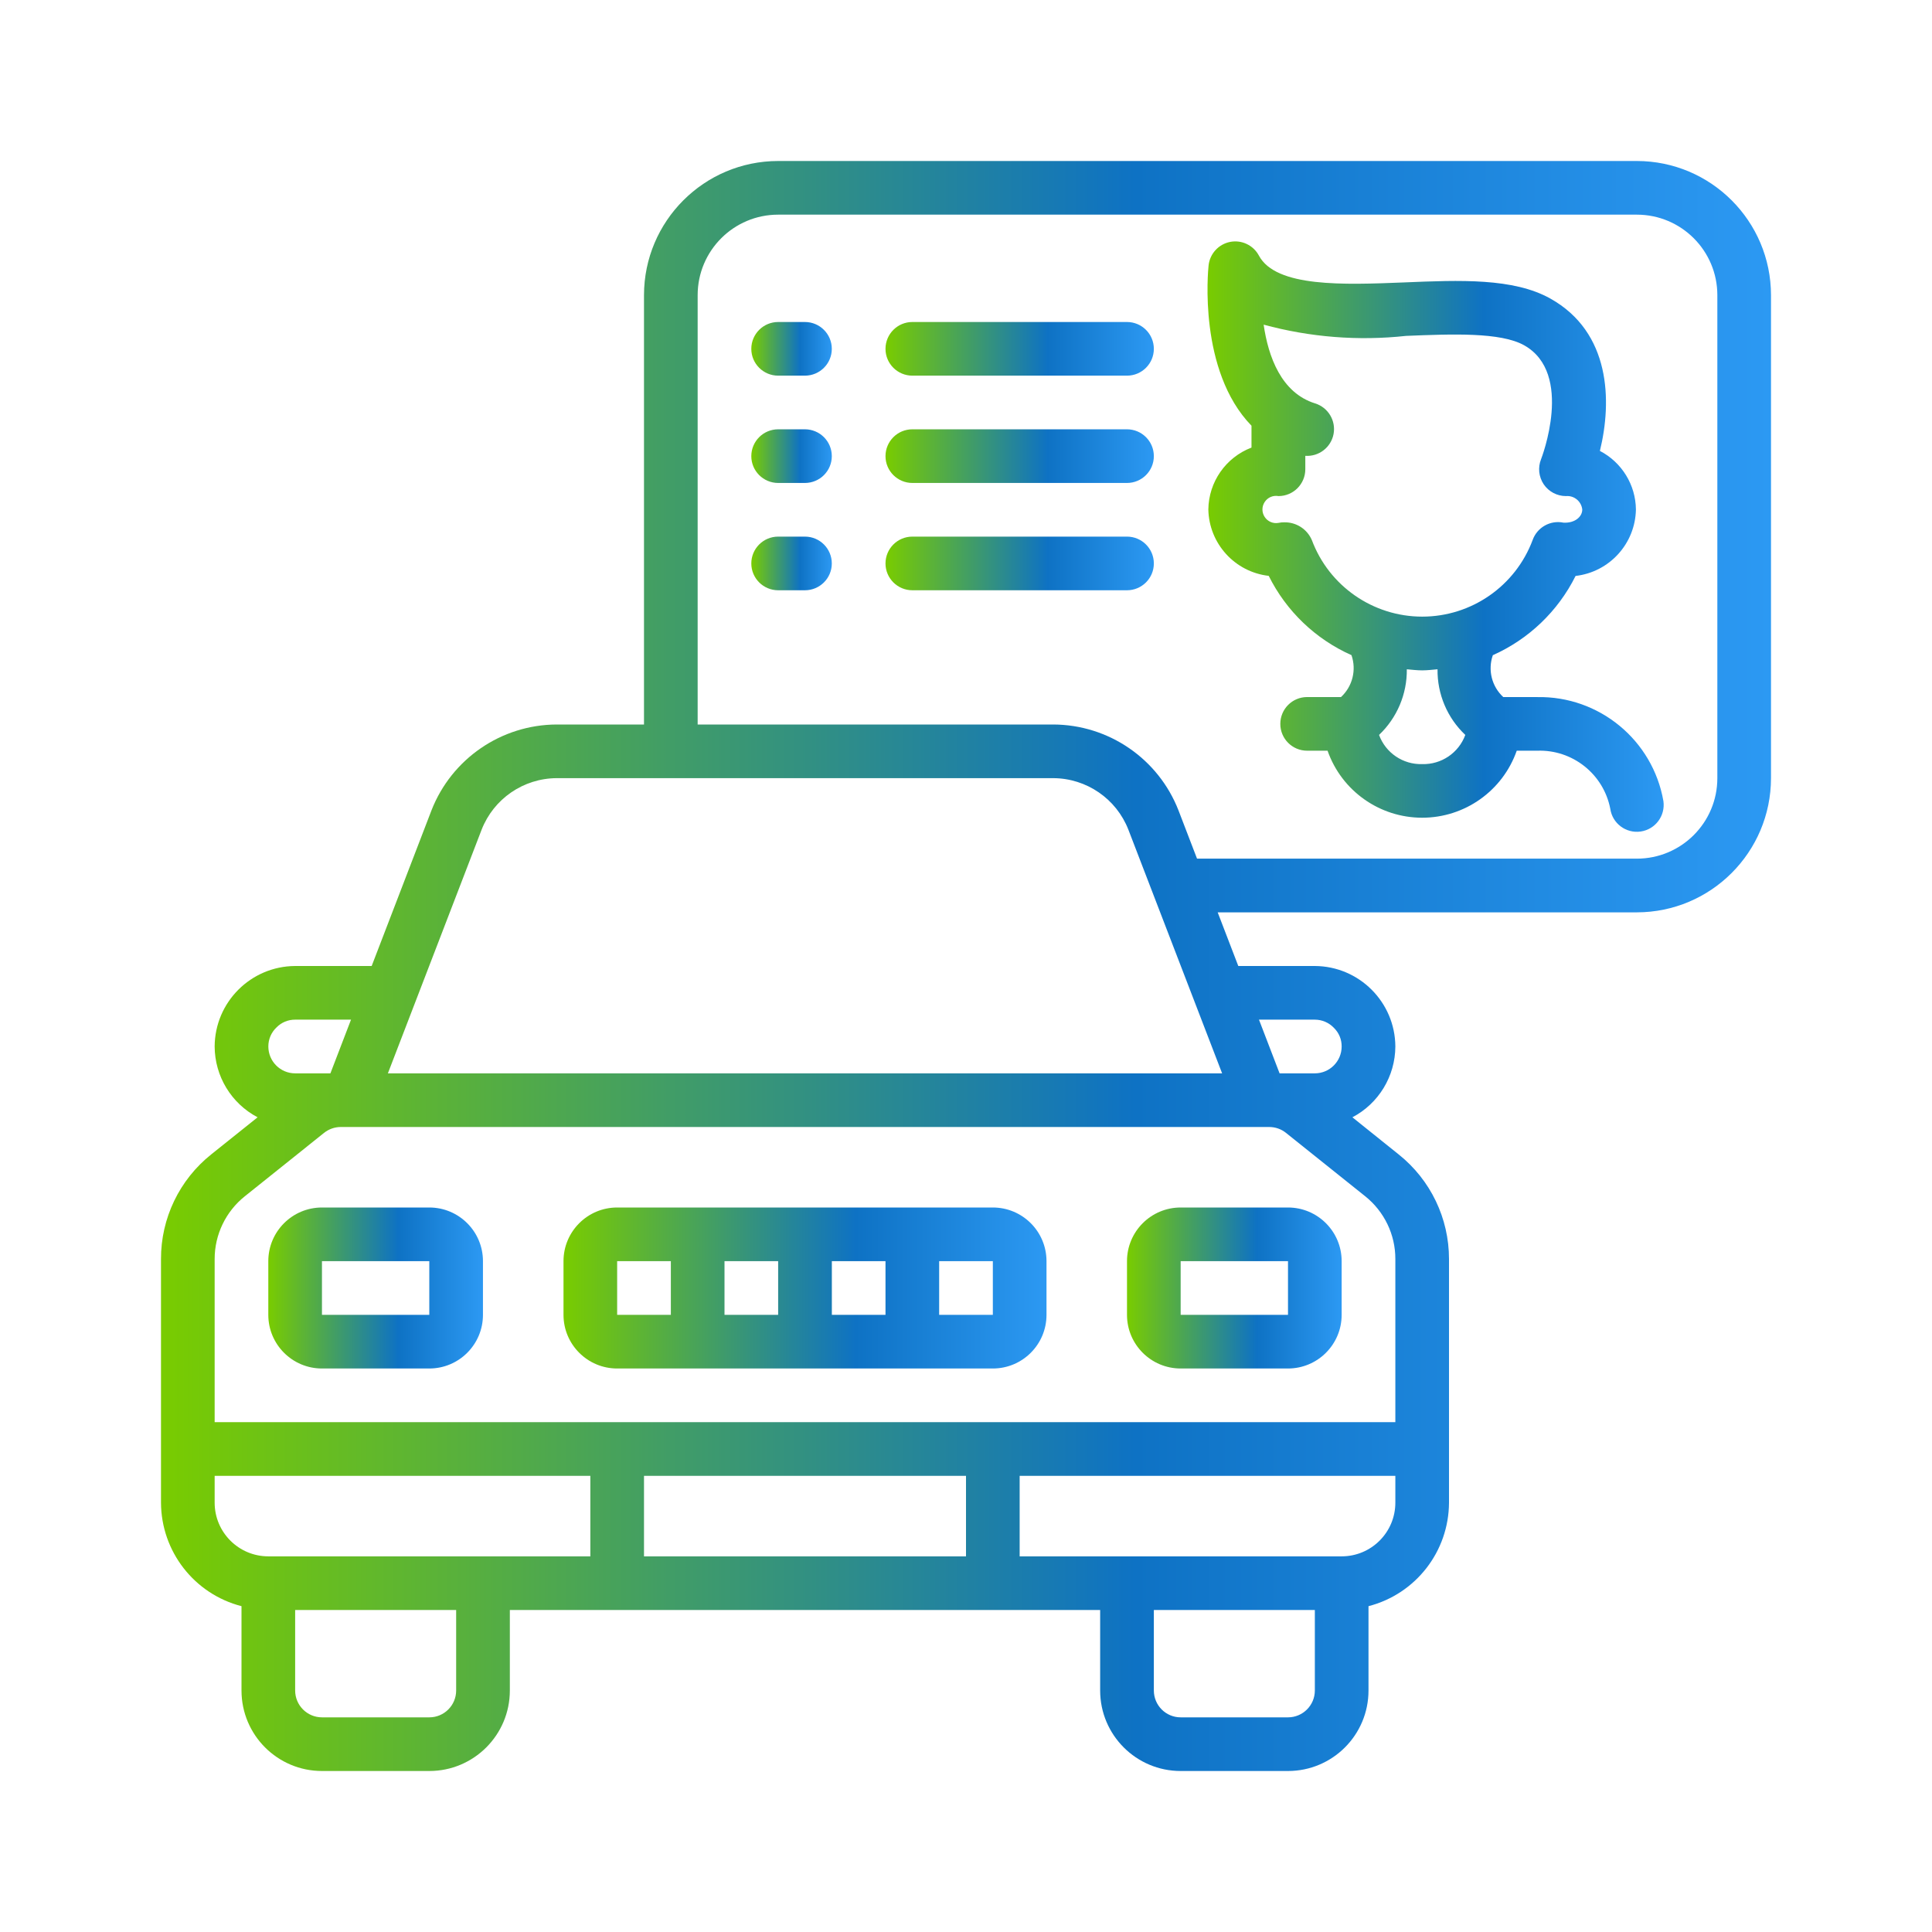 <svg xmlns="http://www.w3.org/2000/svg" width="48" height="48" viewBox="0 0 48 48" fill="none">
  <path d="M10.666 30H7.999C7.263 30 6.666 30.597 6.666 31.333V32.667C6.666 33.403 7.263 34 7.999 34H10.666C11.402 34 11.999 33.403 11.999 32.667V31.333C11.999 30.597 11.402 30 10.666 30ZM7.999 32.667V31.333H10.666V32.667H7.999Z" fill="url(#paint0_linear_2721_774)"/>
  <path d="M24.667 30H15.333C14.597 30 14 30.597 14 31.333V32.667C14 33.403 14.597 34 15.333 34H24.667C25.403 34 26 33.403 26 32.667V31.333C26 30.597 25.403 30 24.667 30ZM20.667 31.333H22V32.667H20.667V31.333ZM19.333 32.667H18V31.333H19.333V32.667ZM15.333 31.333H16.667V32.667H15.333V31.333ZM23.333 32.667V31.333H24.667V32.667H23.333Z" fill="url(#paint1_linear_2721_774)"/>
  <path d="M28 31.333V32.667C28 33.403 28.597 34 29.333 34H32C32.736 34 33.333 33.403 33.333 32.667V31.333C33.333 30.597 32.736 30 32 30H29.333C28.597 30 28 30.597 28 31.333ZM32 32.667H29.333V31.333H32V32.667Z" fill="url(#paint2_linear_2721_774)"/>
  <path d="M40.667 4H19.333C17.493 4.002 16.002 5.493 16 7.333V18H13.831C12.455 18.005 11.221 18.851 10.72 20.133L9.234 24H7.333C6.231 24.006 5.339 24.898 5.333 26C5.336 26.738 5.746 27.415 6.4 27.759L5.25 28.679C4.458 29.31 3.997 30.268 4 31.281V37.333C4.005 38.546 4.826 39.602 6 39.905V42C6 43.105 6.895 44 8 44H10.667C11.771 44 12.667 43.105 12.667 42V40H27.333V42C27.333 43.105 28.229 44 29.333 44H32C33.105 44 34 43.105 34 42V39.905C35.174 39.602 35.995 38.546 36 37.333V31.281C36.001 30.269 35.541 29.312 34.749 28.681L33.6 27.759C34.254 27.415 34.664 26.738 34.667 26C34.661 24.898 33.769 24.006 32.667 24H30.765L30.253 22.667H40.667C42.507 22.665 43.998 21.173 44 19.333V7.333C43.998 5.493 42.507 4.002 40.667 4ZM11.965 20.615C12.265 19.845 13.005 19.337 13.831 19.333H26.169C26.995 19.337 27.735 19.845 28.035 20.615L30.363 26.667H9.637L11.965 20.615ZM6.871 25.525C6.992 25.401 7.159 25.332 7.333 25.333H8.721L8.209 26.667H7.333C6.965 26.667 6.667 26.368 6.667 26C6.666 25.82 6.74 25.648 6.871 25.525ZM5.333 37.333V36.667H14.667V38.667H6.667C5.93 38.667 5.333 38.07 5.333 37.333ZM11.333 42C11.333 42.368 11.035 42.667 10.667 42.667H8C7.632 42.667 7.333 42.368 7.333 42V40H11.333V42ZM16 38.667V36.667H24V38.667H16ZM32.667 42C32.667 42.368 32.368 42.667 32 42.667H29.333C28.965 42.667 28.667 42.368 28.667 42V40H32.667V42ZM34.667 37.333C34.667 38.07 34.07 38.667 33.333 38.667H25.333V36.667H34.667V37.333ZM34.667 31.281L34.667 35.333H5.333L5.333 31.281C5.332 30.674 5.609 30.099 6.084 29.72L8.051 28.146C8.169 28.052 8.316 28 8.467 28H31.533C31.685 28 31.832 28.051 31.95 28.146L33.917 29.72C34.392 30.099 34.669 30.674 34.667 31.281ZM32.667 25.333C32.846 25.333 33.018 25.407 33.141 25.537C33.266 25.659 33.335 25.826 33.333 26C33.333 26.368 33.035 26.667 32.667 26.667H31.791L31.279 25.333L32.667 25.333ZM42.667 19.333C42.667 20.438 41.771 21.333 40.667 21.333H29.74L29.279 20.133C28.779 18.851 27.545 18.005 26.169 18H17.333V7.333C17.333 6.229 18.229 5.333 19.333 5.333H40.667C41.771 5.333 42.667 6.229 42.667 7.333V19.333Z" fill="url(#paint3_linear_2721_774)"/>
  <path d="M38.191 17.319H37.349C37.062 17.055 36.96 16.646 37.089 16.278C37.982 15.88 38.709 15.184 39.145 14.309C39.987 14.212 40.628 13.507 40.644 12.659C40.638 12.046 40.294 11.486 39.749 11.203C40.053 9.963 40.016 8.255 38.517 7.417C37.601 6.905 36.278 6.958 34.877 7.017C33.39 7.076 31.701 7.144 31.277 6.35C31.139 6.092 30.849 5.954 30.562 6.01C30.274 6.067 30.058 6.304 30.027 6.595C30.013 6.723 29.767 9.212 31.093 10.577V11.12C30.454 11.364 30.029 11.974 30.021 12.658C30.038 13.506 30.679 14.211 31.521 14.307C31.957 15.183 32.684 15.88 33.577 16.277C33.705 16.645 33.603 17.054 33.317 17.318H32.475C32.107 17.318 31.809 17.616 31.809 17.985C31.809 18.353 32.107 18.651 32.475 18.651H32.983C33.333 19.649 34.276 20.316 35.333 20.316C36.391 20.316 37.333 19.649 37.683 18.651H38.191C39.069 18.619 39.84 19.232 40.007 20.094C40.059 20.459 40.398 20.711 40.762 20.659C41.127 20.606 41.379 20.268 41.327 19.903C41.062 18.387 39.731 17.29 38.191 17.319ZM32.591 13.415C32.473 13.143 32.202 12.97 31.905 12.977C31.858 12.976 31.81 12.981 31.763 12.991C31.63 13.015 31.495 12.957 31.421 12.844C31.346 12.731 31.346 12.585 31.421 12.472C31.495 12.358 31.63 12.301 31.763 12.325C32.132 12.325 32.43 12.026 32.43 11.658V11.325C32.767 11.348 33.069 11.115 33.132 10.783C33.194 10.451 32.998 10.124 32.675 10.023C31.831 9.761 31.51 8.859 31.395 8.066C32.547 8.379 33.746 8.474 34.933 8.345C36.086 8.298 37.281 8.251 37.866 8.578C39.115 9.277 38.295 11.39 38.287 11.41C38.205 11.615 38.23 11.848 38.353 12.032C38.477 12.215 38.684 12.325 38.905 12.325C39.109 12.307 39.289 12.456 39.311 12.659C39.311 12.841 39.123 13.001 38.844 12.985C38.518 12.918 38.192 13.101 38.079 13.414C37.652 14.56 36.558 15.32 35.335 15.32C34.112 15.32 33.017 14.56 32.591 13.414L32.591 13.415ZM35.333 18.984C34.858 18.998 34.426 18.706 34.262 18.259C34.709 17.835 34.959 17.244 34.952 16.628C35.079 16.639 35.205 16.655 35.333 16.655C35.462 16.655 35.588 16.639 35.715 16.628C35.707 17.244 35.957 17.836 36.405 18.259C36.241 18.706 35.809 18.998 35.333 18.984Z" fill="url(#paint4_linear_2721_774)"/>
  <path d="M19.999 8H19.333C18.965 8 18.666 8.298 18.666 8.667C18.666 9.035 18.965 9.333 19.333 9.333H19.999C20.367 9.333 20.666 9.035 20.666 8.667C20.666 8.298 20.367 8 19.999 8Z" fill="url(#paint5_linear_2721_774)"/>
  <path d="M28 8H22.667C22.299 8 22 8.298 22 8.667C22 9.035 22.299 9.333 22.667 9.333H28C28.368 9.333 28.667 9.035 28.667 8.667C28.667 8.298 28.368 8 28 8Z" fill="url(#paint6_linear_2721_774)"/>
  <path d="M19.999 10.666H19.333C18.965 10.666 18.666 10.964 18.666 11.333C18.666 11.701 18.965 11.999 19.333 11.999H19.999C20.367 11.999 20.666 11.701 20.666 11.333C20.666 10.964 20.367 10.666 19.999 10.666Z" fill="url(#paint7_linear_2721_774)"/>
  <path d="M28 10.666H22.667C22.299 10.666 22 10.964 22 11.333C22 11.701 22.299 11.999 22.667 11.999H28C28.368 11.999 28.667 11.701 28.667 11.333C28.667 10.964 28.368 10.666 28 10.666Z" fill="url(#paint8_linear_2721_774)"/>
  <path d="M19.999 13.332H19.333C18.965 13.332 18.666 13.63 18.666 13.999C18.666 14.367 18.965 14.665 19.333 14.665H19.999C20.367 14.665 20.666 14.367 20.666 13.999C20.666 13.63 20.367 13.332 19.999 13.332Z" fill="url(#paint9_linear_2721_774)"/>
  <path d="M28 13.332H22.667C22.299 13.332 22 13.63 22 13.999C22 14.367 22.299 14.665 22.667 14.665H28C28.368 14.665 28.667 14.367 28.667 13.999C28.667 13.63 28.368 13.332 28 13.332Z" fill="url(#paint10_linear_2721_774)"/>
  <defs>
    <linearGradient id="paint0_linear_2721_774" x1="6.666" y1="32" x2="11.999" y2="32" gradientUnits="userSpaceOnUse">
      <stop stop-color="#79CC00"/>
      <stop offset="0.605" stop-color="#0E72C4"/>
      <stop offset="1" stop-color="#2C99F3"/>
    </linearGradient>
    <linearGradient id="paint1_linear_2721_774" x1="14" y1="32" x2="26" y2="32" gradientUnits="userSpaceOnUse">
      <stop stop-color="#79CC00"/>
      <stop offset="0.605" stop-color="#0E72C4"/>
      <stop offset="1" stop-color="#2C99F3"/>
    </linearGradient>
    <linearGradient id="paint2_linear_2721_774" x1="28" y1="32" x2="33.333" y2="32" gradientUnits="userSpaceOnUse">
      <stop stop-color="#79CC00"/>
      <stop offset="0.605" stop-color="#0E72C4"/>
      <stop offset="1" stop-color="#2C99F3"/>
    </linearGradient>
    <linearGradient id="paint3_linear_2721_774" x1="4" y1="24" x2="44" y2="24" gradientUnits="userSpaceOnUse">
      <stop stop-color="#79CC00"/>
      <stop offset="0.605" stop-color="#0E72C4"/>
      <stop offset="1" stop-color="#2C99F3"/>
    </linearGradient>
    <linearGradient id="paint4_linear_2721_774" x1="30" y1="13.332" x2="41.334" y2="13.332" gradientUnits="userSpaceOnUse">
      <stop stop-color="#79CC00"/>
      <stop offset="0.605" stop-color="#0E72C4"/>
      <stop offset="1" stop-color="#2C99F3"/>
    </linearGradient>
    <linearGradient id="paint5_linear_2721_774" x1="18.666" y1="8.667" x2="20.666" y2="8.667" gradientUnits="userSpaceOnUse">
      <stop stop-color="#79CC00"/>
      <stop offset="0.605" stop-color="#0E72C4"/>
      <stop offset="1" stop-color="#2C99F3"/>
    </linearGradient>
    <linearGradient id="paint6_linear_2721_774" x1="22" y1="8.667" x2="28.667" y2="8.667" gradientUnits="userSpaceOnUse">
      <stop stop-color="#79CC00"/>
      <stop offset="0.605" stop-color="#0E72C4"/>
      <stop offset="1" stop-color="#2C99F3"/>
    </linearGradient>
    <linearGradient id="paint7_linear_2721_774" x1="18.666" y1="11.333" x2="20.666" y2="11.333" gradientUnits="userSpaceOnUse">
      <stop stop-color="#79CC00"/>
      <stop offset="0.605" stop-color="#0E72C4"/>
      <stop offset="1" stop-color="#2C99F3"/>
    </linearGradient>
    <linearGradient id="paint8_linear_2721_774" x1="22" y1="11.333" x2="28.667" y2="11.333" gradientUnits="userSpaceOnUse">
      <stop stop-color="#79CC00"/>
      <stop offset="0.605" stop-color="#0E72C4"/>
      <stop offset="1" stop-color="#2C99F3"/>
    </linearGradient>
    <linearGradient id="paint9_linear_2721_774" x1="18.666" y1="13.999" x2="20.666" y2="13.999" gradientUnits="userSpaceOnUse">
      <stop stop-color="#79CC00"/>
      <stop offset="0.605" stop-color="#0E72C4"/>
      <stop offset="1" stop-color="#2C99F3"/>
    </linearGradient>
    <linearGradient id="paint10_linear_2721_774" x1="22" y1="13.999" x2="28.667" y2="13.999" gradientUnits="userSpaceOnUse">
      <stop stop-color="#79CC00"/>
      <stop offset="0.605" stop-color="#0E72C4"/>
      <stop offset="1" stop-color="#2C99F3"/>
    </linearGradient>
  </defs>
</svg>